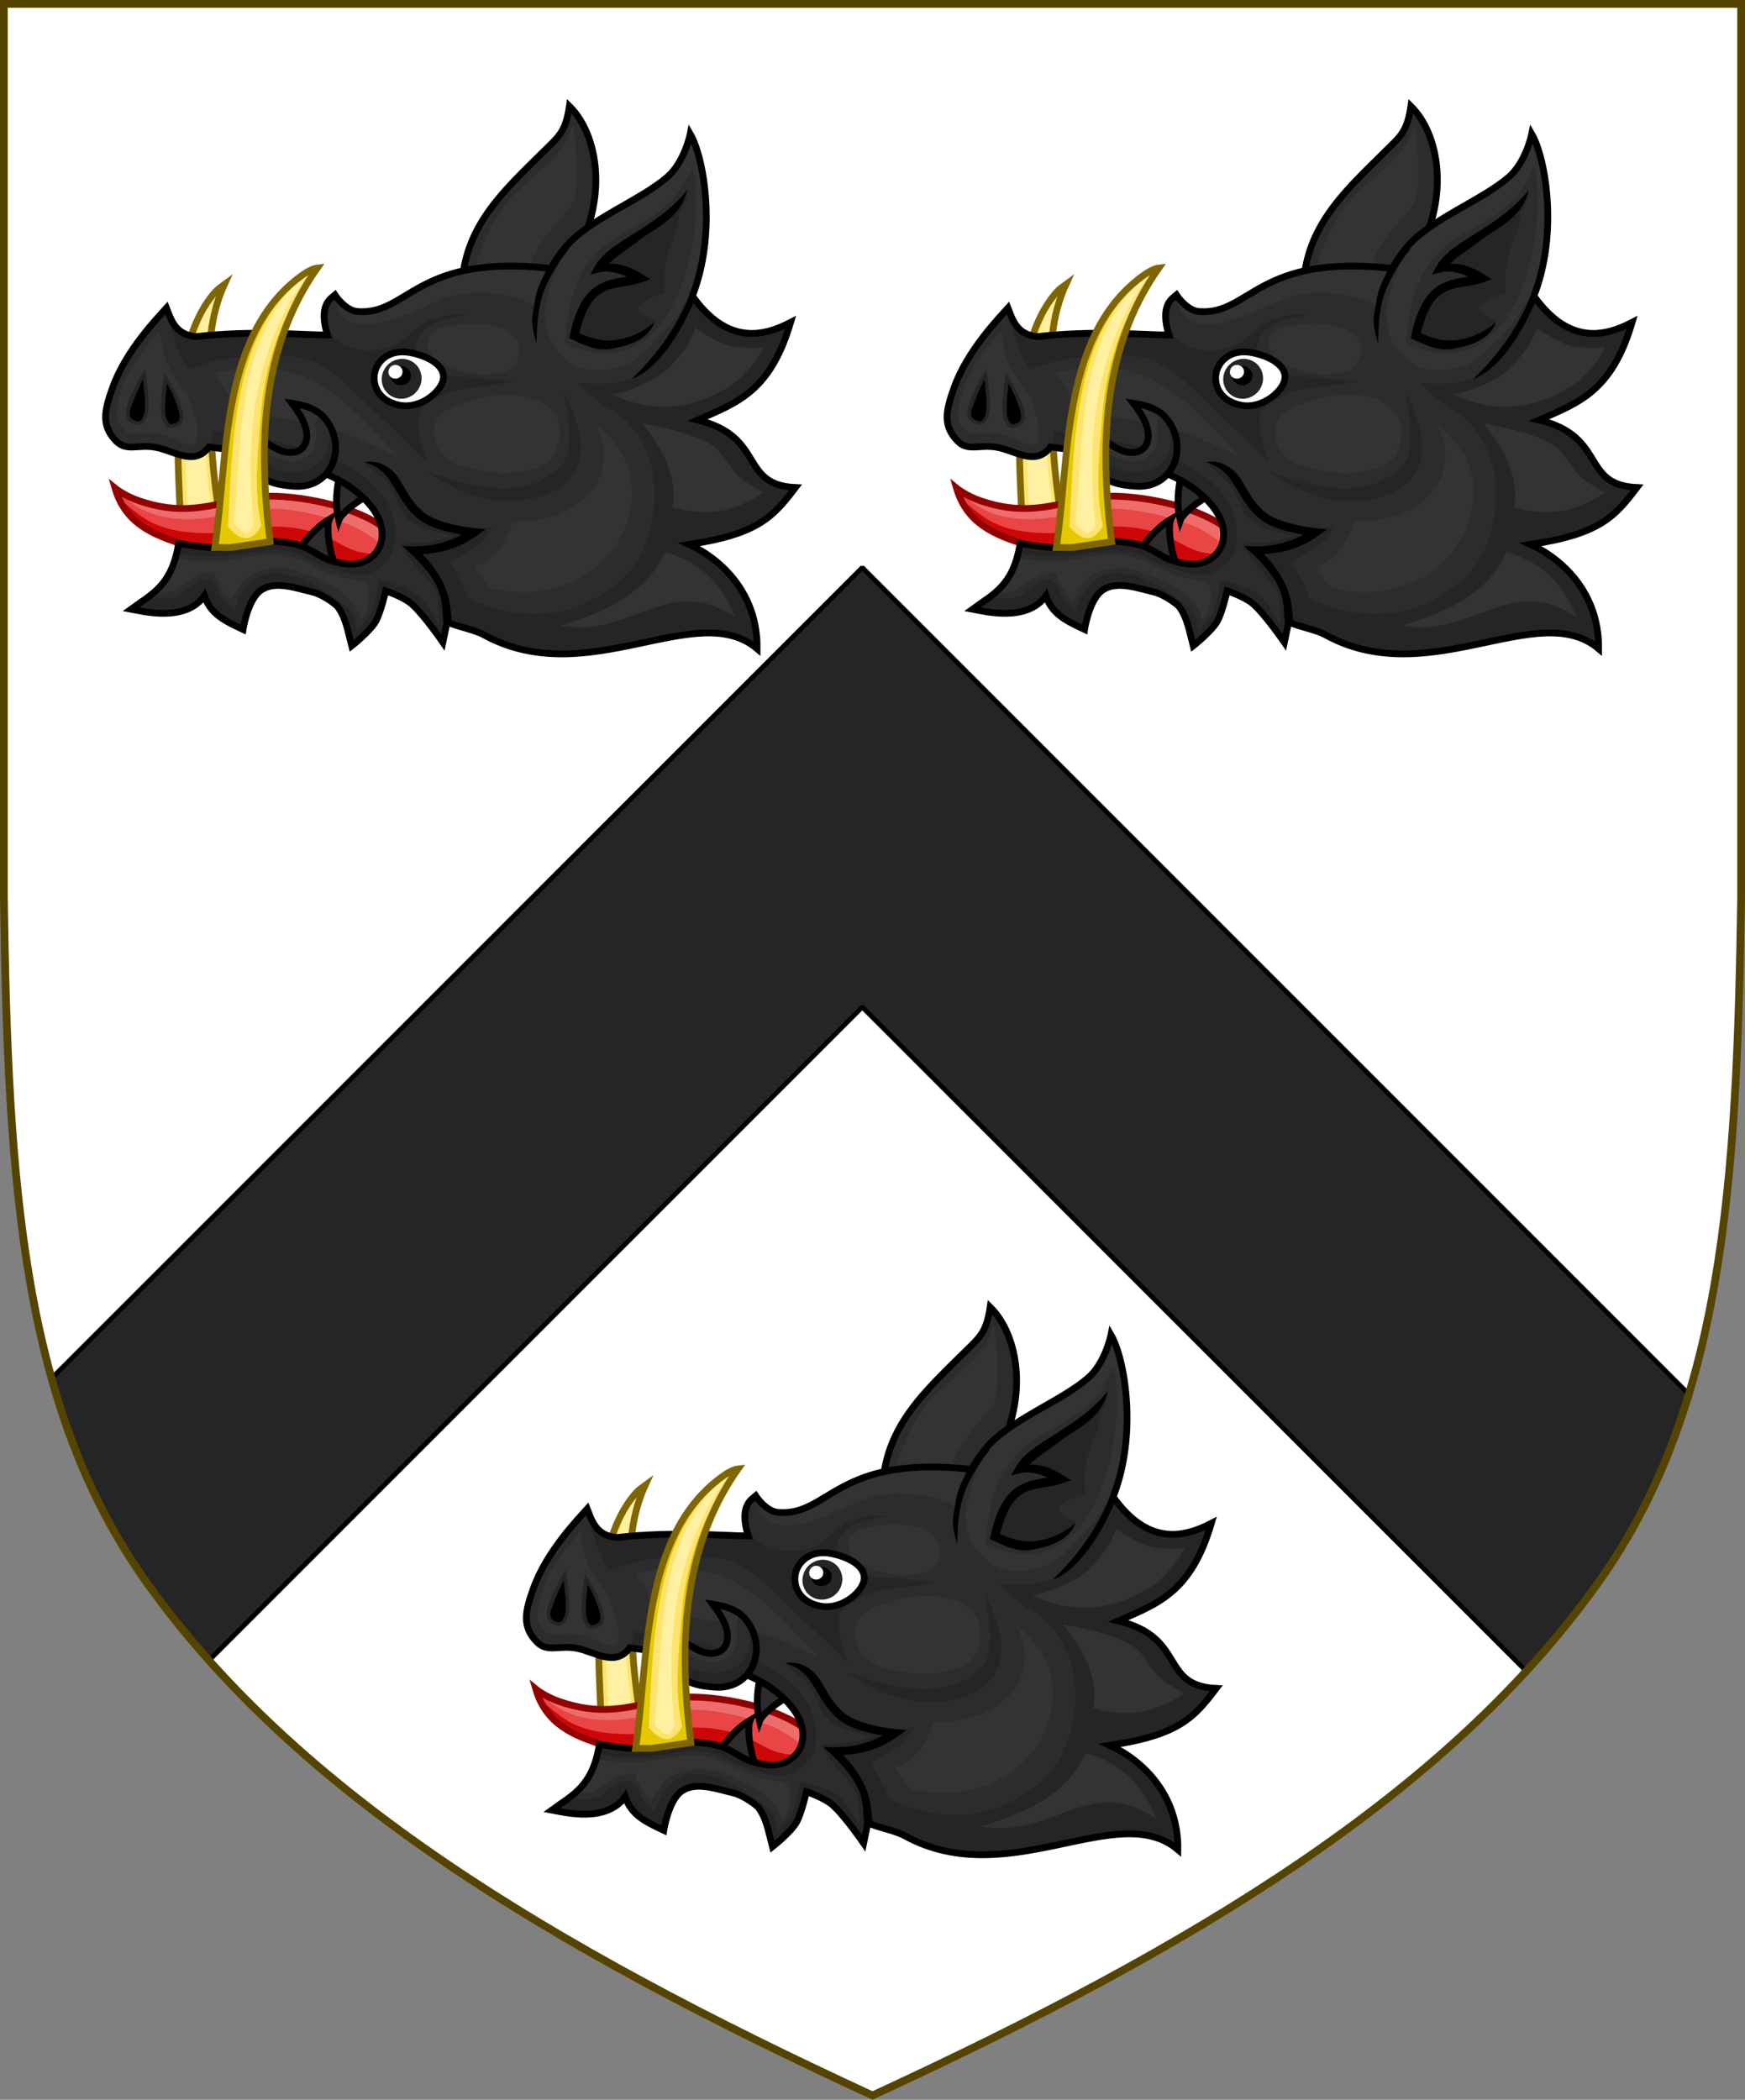 <?xml version="1.0" encoding="UTF-8" standalone="no"?>
<!-- Created with Inkscape (http://www.inkscape.org/) -->

<svg
   width="450"
   height="541.375"
   id="svg2"
   version="1.1"
   inkscape:version="1.1 (c68e22c387, 2021-05-23)"
   sodipodi:docname="Great Grimsby.svg"
   inkscape:export-filename="/Users/Soda/Desktop/UK of the GB and NI.png"
   inkscape:export-xdpi="143.23364"
   inkscape:export-ydpi="143.23364"
   xmlns:inkscape="http://www.inkscape.org/namespaces/inkscape"
   xmlns:sodipodi="http://sodipodi.sourceforge.net/DTD/sodipodi-0.dtd"
   xmlns:xlink="http://www.w3.org/1999/xlink"
   xmlns="http://www.w3.org/2000/svg"
   xmlns:svg="http://www.w3.org/2000/svg"
   xmlns:rdf="http://www.w3.org/1999/02/22-rdf-syntax-ns#"
   xmlns:cc="http://creativecommons.org/ns#"
   xmlns:dc="http://purl.org/dc/elements/1.1/">
  <rect width="100%" height="100%" fill="#808080" stroke="none"/>
  <defs
     id="defs4" />
  <sodipodi:namedview
     id="base"
     pagecolor="#ffffff"
     bordercolor="#666666"
     borderopacity="1.0"
     inkscape:pageopacity="0.0"
     inkscape:pageshadow="2"
     inkscape:zoom="1.5020495"
     inkscape:cx="332.54563"
     inkscape:cy="218.70118"
     inkscape:document-units="px"
     inkscape:current-layer="layer1"
     showgrid="false"
     inkscape:window-width="1920"
     inkscape:window-height="1017"
     inkscape:window-x="1912"
     inkscape:window-y="-8"
     inkscape:window-maximized="1"
     showguides="true"
     inkscape:guide-bbox="true"
     inkscape:object-nodes="false"
     inkscape:snap-nodes="false"
     inkscape:snap-page="true"
     inkscape:snap-bbox="false"
     inkscape:snap-grids="false"
     inkscape:snap-to-guides="false"
     fit-margin-top="0"
     fit-margin-left="0"
     fit-margin-right="0"
     fit-margin-bottom="0"
     inkscape:snap-global="false"
     inkscape:pagecheckerboard="1">
    <inkscape:grid
       type="xygrid"
       id="grid14322"
       empspacing="5"
       visible="true"
       enabled="true"
       snapvisiblegridlinesonly="true"
       originx="0"
       originy="-0.001" />
  </sodipodi:namedview>
  <g
     inkscape:label="Layer"
     inkscape:groupmode="layer"
     id="layer1"
     transform="translate(588.048,126.626)"
     style="display:inline">
    <g
       id="g34921"
       style="fill:#ffeb51;fill-opacity:1;stroke:#806600;stroke-width:1.5;stroke-miterlimit:4;stroke-dasharray:none"
       transform="translate(0,-7.906)">
      <g
         transform="translate(0,-1)"
         id="g28316"
         style="fill:#ffeb51;fill-opacity:1;stroke:#806600;stroke-width:1.5;stroke-miterlimit:4;stroke-dasharray:none" />
      <g
         transform="translate(0,-1)"
         id="g28303"
         style="fill:#ffeb51;fill-opacity:1;stroke:#806600;stroke-width:1.5;stroke-miterlimit:4;stroke-dasharray:none" />
    </g>
    <g
       id="g6659"
       transform="translate(0,-0.027)">
      <g
         transform="translate(0,10.802)"
         id="g6663" />
    </g>
    <g
       style="stroke-width:0.888;stroke-miterlimit:4;stroke-dasharray:none"
       id="g11618-9-0-2"
       transform="matrix(1.127,0,0,1.127,186.794,233.424)" />
    <g
       id="g6663-8"
       transform="matrix(1.145,0,0,1.145,1430.151,21.315)"
       style="stroke-width:1.31;stroke-miterlimit:4;stroke-dasharray:none" />
    <g
       style="stroke-width:0.772;stroke-miterlimit:4;stroke-dasharray:none"
       id="g11618-9-0-2-0"
       transform="matrix(1.295,0,0,1.295,121.073,160.443)" />
    <g
       style="stroke-width:0.87;stroke-miterlimit:4;stroke-dasharray:none"
       id="g13998"
       transform="matrix(1.149,0,0,1.149,-93.647,-107.877)" />
    <g
       style="stroke-width:0.772;stroke-miterlimit:4;stroke-dasharray:none"
       id="g11618-9-0-2-0-2"
       transform="matrix(1.295,0,0,1.295,-126.892,-684.592)" />
    <g
       style="stroke-width:0.87;stroke-miterlimit:4;stroke-dasharray:none"
       id="g13998-3"
       transform="matrix(1.149,0,0,1.149,-341.611,-952.912)" />
    <g
       style="stroke-width:0.888;stroke-miterlimit:4;stroke-dasharray:none"
       id="g11618-9-0-2-9"
       transform="matrix(0.169,0,0,0.178,1533.593,564.701)" />
    <g
       id="g13998-5"
       transform="matrix(0.15,0,0,0.158,1505.556,527.839)" />
    <g
       style="display:inline;stroke-width:1;stroke-miterlimit:4;stroke-dasharray:none"
       id="g16963-90-4"
       transform="matrix(0.12,-0.095,0.09,0.126,1666.233,675.448)" />
    <g
       id="g900"
       transform="translate(0,5.708)" />
    <g
       id="g1777"
       transform="matrix(-1,0,0,1,-490.123,0)" />
    <g
       id="g12180">
      <path
         inkscape:connector-curvature="0"
         id="path970"
         style="display:inline;fill:#ffffff;fill-opacity:1;stroke:none;stroke-width:2;stroke-miterlimit:4;stroke-dasharray:none;stroke-opacity:1"
         d="m -175.953,281.505 c 32.24,-45.131 35.83,-102.85 36.905,-176.814 v -230.318 h -224 -224 v 230.318 c 1.075,73.964 4.664,131.682 36.905,176.814 38.837,54.365 103.537,93.598 187.095,132.143 83.558,-38.545 148.258,-77.777 187.095,-132.143 z"
         sodipodi:nodetypes="scccccscs" />
      <g
         id="g933">
        <g
           id="g919"
           transform="translate(311.749,-1.939)" />
      </g>
      <path
         id="rect1004"
         style="fill:#252525;stroke:#000000;stroke-width:1.228;stroke-linejoin:bevel;fill-opacity:1;stroke-opacity:1"
         d="M 222.363 146.326 L 165.703 202.986 L 13.35 355.34 C 18.741 374.606 26.505 392.173 37.904 408.131 C 42.827 415.021 48.173 421.666 53.912 428.1 L 222.363 259.648 L 393.539 430.824 C 400.232 423.537 406.468 416.009 412.096 408.131 C 422.684 393.309 430.137 377.1 435.471 359.434 L 279.023 202.986 L 222.363 146.326 z "
         transform="translate(-588.048,-126.626)" />
      <path
         sodipodi:nodetypes="scccccscs"
         d="m -175.953,281.505 c 32.24,-45.131 35.83,-102.85 36.905,-176.814 v -230.318 h -224 -224 v 230.318 c 1.075,73.964 4.664,131.682 36.905,176.814 38.837,54.365 103.537,93.598 187.095,132.143 83.558,-38.545 148.258,-77.777 187.095,-132.143 z"
         style="display:inline;fill:none;stroke:#554400;stroke-width:2;stroke-miterlimit:4;stroke-dasharray:none;stroke-opacity:1"
         id="path968"
         inkscape:connector-curvature="0" />
    </g>
    <g
       id="g7268"
       transform="translate(-5.0000001e-6)" />
    <g
       id="g2888"
       transform="matrix(0.944,0,0,0.944,-16.742,-1.618)">
      <g
         transform="matrix(1.919,0,0,1.919,99.674,93.005)"
         style="display:inline;stroke-width:0.963;stroke-miterlimit:4;stroke-dasharray:none"
         id="g2561">
        <path
           inkscape:connector-curvature="0"
           id="path2461"
           d="m -269.055,-98.403 c 0,0 -0.813,4.012 -3.27,6.135 -3.842,3.319 -11.181,6.028 -14.45,9.912 -0.906,1.076 -1.602,2.124 -2.136,3.091 -1.601,2.901 -1.743,5.072 -1.743,5.072 0,0 -3.952,-1.353 -6.033,-1.622 -2.391,-0.309 -5.085,-0.451 -7.453,0 -3.677,0.7 -8.518,3.036 -12.244,2.687 -1.807,-0.13 -3.245,-2.358 -3.245,-2.358 -0.57,0.489 -2.18,1.301 -1.28,4.937 0.06,0.242 0.132,0.499 0.215,0.767 -1.68,-0.012 -4.18,-0.158 -7.109,-0.223 -0.448,-0.01 -0.901,-0.019 -1.371,-0.024 -0.311,-0.003 -0.627,-0.006 -0.947,-0.006 -0.595,-0.002 -1.211,0.006 -1.833,0.016 -0.358,0.006 -0.714,0.012 -1.081,0.022 -0.628,0.018 -1.275,0.049 -1.923,0.082 -0.418,0.022 -0.829,0.037 -1.255,0.067 -0.139,0.009 -0.279,0.021 -0.418,0.032 -0.863,0.064 -1.738,0.142 -2.624,0.242 -1.061,0.121 -2.134,0.269 -3.215,0.452 -0.69,-2.249 -1.141,-4.512 -1.141,-4.512 -1.209,1.353 -5.773,6.009 -7.681,11.357 -1.15,3.223 -1.664,5.382 0.532,7.605 1.481,1.5 3.114,0.416 5.577,0.862 2.638,0.477 5.427,2.7 7.529,0.076 0.032,-0.04 0.047,-0.083 0.076,-0.127 5.882,0.741 15.167,2.353 19.85,5.526 2.304,1.562 4.768,4.011 4.817,6.794 0.03,1.751 -0.799,3.105 -2.358,3.904 -1.425,0.731 -3.178,0.475 -4.715,0.025 -1.848,-0.541 -2.918,-1.715 -4.766,-2.256 -1.153,-0.338 -3.239,-0.63 -4.436,-0.532 -2.057,0.167 -4.331,0.72 -6.388,0.887 -1.996,0.162 -6.312,-0.608 -6.312,-0.608 -0.956,6.06 -3.879,7.23 -6.769,9.354 1.781,0.329 7.731,1.882 10.444,-1.901 0.85,2.55 2.783,3.525 5.501,4.791 0,0 0.663,-4.389 2.636,-5.653 2.023,-1.296 4.859,-0.24 7.2,0.304 1.139,0.265 2.712,1.239 3.574,2.028 0.92,1.185 1.329,2.7 1.691,4.188 0.12,0.496 0.236,0.989 0.363,1.466 0,0 2.646,-2.081 3.448,-3.524 0.706,-1.271 1.394,-4.31 1.394,-4.31 0,0 2.523,0.858 3.676,1.851 1.254,1.08 3.136,3.619 3.999,4.821 0.288,0.401 0.463,0.654 0.463,0.654 l 0.608,-2.89 c 1.834,0.803 3.759,1.024 5.324,1.876 14.718,8.018 30.241,-5.321 38.802,1.927 0.101,-7.784 -4.989,-12.694 -9.673,-14.84 9.898,-1.482 12.006,-3.999 15.13,-8.104 -8.056,-0.379 -4.23,-7.243 -13.921,-9.606 5.594,-2.488 10.296,-3.974 13.23,-13.894 -4.086,2.118 -9.098,3.097 -13.986,-3.772 0.12,-0.302 0.219,-0.611 0.326,-0.917 -0.007,3.33e-4 -0.014,0.002 -0.021,0.002 0.379,-1.084 0.681,-2.162 0.932,-3.227 1.687,-7.752 0.191,-15.916 -1.54,-18.904 z"
           style="color:#000000;font-style:normal;font-variant:normal;font-weight:normal;font-stretch:normal;font-size:medium;line-height:normal;font-family:Sans;-inkscape-font-specification:Sans;text-indent:0;text-align:start;text-decoration:none;text-decoration-line:none;letter-spacing:normal;word-spacing:normal;text-transform:none;writing-mode:lr-tb;direction:ltr;baseline-shift:baseline;text-anchor:start;display:inline;overflow:visible;visibility:visible;fill:#252525;fill-opacity:1;stroke:none;stroke-width:0.963;stroke-miterlimit:4;stroke-dasharray:none;marker:none;enable-background:accumulate" />
        <path
           style="fill:#2c2c2c;fill-opacity:1;stroke:#000000;stroke-width:0.963;stroke-linecap:butt;stroke-linejoin:miter;stroke-miterlimit:4;stroke-dasharray:none;stroke-opacity:1"
           d="m -300.623,-68.736 c -3.51,-13.809 3.228,-19.817 10.643,-27.122 2.268,-2.235 3.176,-2.842 3.725,-6.501 2.068,2.037 3.459,5.344 3.721,9.175 0.56,8.172 -4.011,18.731 -18.089,24.448 z"
           id="path2463"
           sodipodi:nodetypes="cscsc"
           inkscape:connector-curvature="0" />
        <path
           style="fill:#333333;fill-opacity:1;stroke:none;stroke-width:0.963;stroke-miterlimit:4;stroke-dasharray:none"
           d="m -292.412,-77.442 c 0,0 0.524,-3.001 1.899,-5.143 1.567,-2.441 4.491,-5.11 4.85,-6.35 0.504,-1.742 0.445,-3.609 0.434,-5.422 -0.011,-1.84 -0.505,-5.496 -0.505,-5.496 0,0 -0.509,2.075 -1.882,3.877 -1.167,1.532 -4.322,4.15 -6.366,6.064 -3.787,3.545 -5.701,10.342 -5.701,10.342 2.193,-0.029 4.847,0.152 7.27,2.129 z"
           id="path2465"
           sodipodi:nodetypes="cssscsscc"
           inkscape:connector-curvature="0" />
        <path
           inkscape:connector-curvature="0"
           sodipodi:nodetypes="cscsccc"
           id="path2467"
           d="m -334.422,-36.098 c -1.688,-6.657 -2.784,-14.572 -2.89,-21.363 -0.106,-6.792 -0.965,-13.158 1.937,-19.52 -0.462,0.336 -0.933,0.657 -1.309,1.085 -8.119,9.242 -4.437,29.925 -4.633,41.654 l 2.645,-0.512 z"
           style="fill:#fee46e;fill-opacity:1;stroke:none;stroke-width:0.963;stroke-miterlimit:4;stroke-dasharray:none" />
        <path
           inkscape:connector-curvature="0"
           style="fill:#fff1a1;fill-opacity:1;stroke:none;stroke-width:0.963;stroke-miterlimit:4;stroke-dasharray:none"
           d="m -335.909,-76.502 c -3.684,3.093 -5.037,14.42 -5.039,20.525 -0.003,7.152 0.606,14.557 0.63,20.401 l 1.37,-0.265 0.02,-0.011 3.285,-1.034 c -1.564,-6.52 -2.456,-14.004 -2.696,-20.552 -0.18,-4.91 -0.127,-14.893 2.43,-19.064 z"
           id="path2469"
           sodipodi:nodetypes="csccccscc" />
        <path
           inkscape:connector-curvature="0"
           sodipodi:nodetypes="cscsccc"
           id="path2471"
           d="m -334.422,-36.098 c -1.688,-6.657 -2.784,-14.572 -2.89,-21.363 -0.106,-6.792 -0.965,-13.158 1.937,-19.52 -0.462,0.336 -0.933,0.657 -1.309,1.085 -8.119,9.242 -4.437,29.925 -4.633,41.654 l 2.645,-0.512 z"
           style="fill:none;stroke:#806600;stroke-width:0.963;stroke-linecap:butt;stroke-linejoin:miter;stroke-miterlimit:4;stroke-dasharray:none;stroke-opacity:1" />
        <path
           inkscape:connector-curvature="0"
           sodipodi:nodetypes="csssccccc"
           id="path2473"
           d="m -309.944,-39.791 c -2.343,-2.326 -2.984,-3.083 -6.039,-4.442 -4.604,-2.048 -12.513,-3.377 -17.353,-2.166 -4.914,1.229 -8.661,2.087 -14.155,0.213 -2.113,-0.72 -3.445,-1.81 -3.445,-1.81 1.466,5.005 5.366,6.658 9.952,8.064 l 2.444,3.344 25.432,0.886 z"
           style="fill:#e94545;fill-opacity:1;stroke:none;stroke-width:0.963;stroke-miterlimit:4;stroke-dasharray:none" />
        <path
           inkscape:connector-curvature="0"
           sodipodi:nodetypes="ccssscssssc"
           id="path2475"
           d="m -311.047,-38.366 1.103,-1.426 c -2.343,-2.326 -2.984,-3.083 -6.039,-4.442 -4.604,-2.048 -12.513,-3.377 -17.353,-2.166 -4.914,1.229 -8.661,2.087 -14.155,0.213 -2.113,-0.72 -3.445,-1.81 -3.445,-1.81 0,0 1.632,1.715 2.791,2.422 2.417,1.475 4.427,1.901 7.257,1.986 3.9,0.117 8.249,-1.38 12.15,-1.466 3.255,-0.071 8.312,1.144 11.338,2.344 2.922,1.159 6.352,4.344 6.352,4.344 z"
           style="fill:#ee6c6c;fill-opacity:1;stroke:none;stroke-width:0.963;stroke-miterlimit:4;stroke-dasharray:none" />
        <path
           inkscape:connector-curvature="0"
           sodipodi:nodetypes="ccccccssssssc"
           id="path2477"
           d="m -350.458,-46.667 c 1.729,3.986 5.32,5.462 9.474,6.735 l 2.444,3.344 25.432,0.886 3.164,-4.09 -0.106,0.247 c 0,0 -1.718,0.705 -2.629,0.819 -1.141,0.144 -2.328,0.091 -3.446,-0.177 -2.158,-0.518 -3.954,-2.075 -6.079,-2.713 -1.761,-0.529 -3.604,-0.87 -5.442,-0.9 -3.505,-0.058 -7.378,1.054 -10.881,0.92 -2.624,-0.101 -4.893,-0.387 -7.257,-1.533 -1.826,-0.885 -4.674,-3.539 -4.674,-3.539 z"
           style="fill:#cd0707;fill-opacity:1;stroke:none;stroke-width:0.963;stroke-miterlimit:4;stroke-dasharray:none" />
        <path
           inkscape:connector-curvature="0"
           sodipodi:nodetypes="csssccccc"
           id="path2479"
           d="m -309.944,-39.791 c -2.343,-2.326 -2.984,-3.083 -6.039,-4.442 -4.604,-2.048 -12.513,-3.377 -17.353,-2.166 -4.914,1.229 -8.661,2.087 -14.155,0.213 -2.113,-0.72 -3.445,-1.81 -3.445,-1.81 1.466,5.005 5.366,6.658 9.952,8.064 l 2.444,3.344 25.432,0.886 z"
           style="fill:none;stroke:#920000;stroke-width:0.963;stroke-linecap:butt;stroke-linejoin:miter;stroke-miterlimit:4;stroke-dasharray:none;stroke-opacity:1" />
        <path
           inkscape:connector-curvature="0"
           sodipodi:nodetypes="cccc"
           id="path2481"
           d="m -318.798,-50.355 c -0.396,1.108 -0.966,4.203 -0.289,6.932 0.34,-0.963 2.636,-2.822 4.667,-3.802 z"
           style="fill:#2c2c2c;fill-opacity:1;stroke:#000000;stroke-width:0.963;stroke-linecap:butt;stroke-linejoin:miter;stroke-miterlimit:4;stroke-dasharray:none;stroke-opacity:1" />
        <path
           inkscape:connector-curvature="0"
           sodipodi:nodetypes="cccc"
           id="path2483"
           d="m -325.128,-38.495 c 0.509,-1.061 2.306,-3.644 4.722,-5.083 -0.445,0.92 -0.15,3.859 0.583,5.991 z"
           style="fill:#2c2c2c;fill-opacity:1;stroke:#000000;stroke-width:0.963;stroke-linecap:butt;stroke-linejoin:miter;stroke-miterlimit:4;stroke-dasharray:none;stroke-opacity:1" />
        <path
           inkscape:connector-curvature="0"
           sodipodi:nodetypes="cscsscsssssscccsssssccccssscscsscsscssccc"
           id="path2485"
           d="m -322.865,-33.225 c 0,0 -5.179,-1.594 -7.202,-0.298 -1.974,1.264 -2.639,5.653 -2.639,5.653 -2.718,-1.266 -4.664,-2.237 -5.514,-4.788 -2.714,3.784 -8.649,2.223 -10.43,1.894 2.889,-2.125 5.795,-3.304 6.751,-9.364 0,0 4.332,0.765 6.328,0.602 2.057,-0.167 4.332,-0.708 6.389,-0.875 1.197,-0.097 3.284,0.187 4.437,0.524 1.848,0.541 2.919,1.721 4.767,2.262 1.537,0.45 3.295,0.716 4.72,-0.015 1.558,-0.799 2.387,-2.15 2.356,-3.901 -0.048,-2.783 -2.524,-5.251 -4.829,-6.813 -7.134,-4.836 -25.133,-6.073 -25.133,-6.073 l -1.882,-12.525 c 8.217,-4.661 19.465,-2.798 24.041,-2.854 -1.333,-4.292 0.479,-5.18 1.087,-5.701 0,0 1.43,2.21 3.234,2.379 3.726,0.349 8.567,-1.995 12.244,-2.695 2.368,-0.451 5.071,-0.304 7.462,0.006 2.082,0.269 6.018,1.605 6.018,1.605 19.172,-22.275 26.048,-11.593 14.93,8.422 -0.357,0.948 -0.781,1.828 -1.276,2.62 l -2.575,2.247 c 3.783,2.834 5.912,6.368 6.745,10.092 1.013,4.53 0.107,9.34 -2.075,13.508 -2.323,4.437 -6.949,7.596 -12.415,8.754 -5.164,1.095 -10.834,0.403 -16.266,-2.683 0,0 0.025,1.14 -0.028,1.707 -0.111,1.189 -0.605,3.532 -0.605,3.532 0,0 -2.034,-2.861 -3.202,-4.167 -0.555,-0.621 -1.116,-1.256 -1.798,-1.733 -0.963,-0.674 -3.168,-1.549 -3.168,-1.549 0,0 -0.348,2.024 -0.697,2.984 -0.291,0.802 -0.885,1.603 -1.398,2.285 -0.782,1.038 -2.737,2.561 -2.737,2.561 0,0 -0.454,-1.937 -0.826,-2.922 -0.337,-0.893 -0.441,-1.715 -1.069,-2.434 -0.659,-0.755 -2.651,-1.763 -2.651,-1.763 l -1.095,-0.484 z"
           style="fill:#252525;fill-opacity:1;stroke:none;stroke-width:0.963;stroke-miterlimit:4;stroke-dasharray:none" />
        <path
           inkscape:connector-curvature="0"
           sodipodi:nodetypes="cssscscccccsssscsscsccsssssssssscscssssccccscscsscscsscccssccccsccccc"
           id="path2487"
           d="m -302.444,-33.256 c 4.955,2.816 10.201,3.786 14.835,2.804 4.89,-1.037 9.457,-4.217 11.403,-7.934 1.965,-3.752 2.552,-8.602 1.679,-12.503 -0.718,-3.209 -3.067,-7.231 -6.442,-8.603 -0.549,-0.413 -4.065,-3.13 -4.09,-3.817 -0.026,-0.687 3.439,0.111 3.957,-0.342 l 2.24,-0.961 c 0.354,-0.596 0.691,-1.248 0.968,-1.985 3.175,-19.324 -0.204,-28.153 -10.637,-6.671 -0.462,1.049 -1.78,1.631 -2.866,1.265 0,0 -4.088,-1.31 -5.575,-1.502 -2.267,-0.293 -4.785,-0.396 -6.738,-0.024 -1.554,0.296 -3.664,1.033 -5.884,1.689 -2.22,0.656 -4.569,1.261 -7.006,1.033 -0.823,-0.077 -1.503,-0.332 -2.081,-0.655 0.058,0.322 0.052,0.519 0.195,0.981 0.214,0.688 0.084,1.475 -0.341,2.057 -0.425,0.582 -1.134,0.947 -1.855,0.953 -2.626,0.032 -6.395,-0.418 -10.608,-0.3 -3.69,0.104 -7.566,0.707 -10.896,2.212 l 1.348,9 c 1.73,0.156 4.465,0.436 8.259,1.079 5.517,0.934 11.914,2.345 16.155,5.22 2.603,1.764 5.326,4.559 5.398,8.693 0.043,2.503 -0.85,4.319 -3.059,5.452 -2.317,1.188 -4.788,-0.105 -6.548,-0.621 -2.494,-0.73 -3.565,-1.694 -4.767,-2.046 -0.766,-0.224 -2.971,-0.488 -3.59,-0.438 -1.788,0.145 -4.066,0.692 -6.392,0.881 -0.893,0.073 -2.639,0.121 -4.163,-0.018 -0.913,-0.084 -1.747,-0.339 -2.269,-0.406 -0.179,-0.023 -0.155,-0.03 -0.323,-0.054 -0.319,1.114 -0.951,3.561 -1.979,4.674 -0.918,0.993 -1.862,1.32 -2.372,1.9 1.111,-0.166 4.325,0.199 4.934,-0.65 0.496,-0.69 2.838,-2.182 3.678,-2.055 0.84,0.128 1.341,0.755 1.609,1.561 0.285,0.854 0.663,1.346 1.315,1.848 0.14,0.108 0.772,0.873 0.947,0.984 0.471,-1.401 1.382,-3.394 3.156,-4.531 3.435,-2.591 9.949,1.327 13.324,4.447 0.828,0.991 0.875,2.219 1.065,2.887 0.345,-0.493 1.874,-2.113 1.968,-2.349 0.648,-1.622 1.169,-4.787 1.169,-4.787 0,0 3.965,0.871 5.507,2.086 1.373,1.083 2.951,4.338 2.951,4.338 0,0 0.205,-3.037 -0.315,-4.418 -0.709,-1.881 -2.476,-3.169 -3.649,-4.802 -0.565,-0.786 -1.631,-2.401 -1.631,-2.401 0,0 3.066,-0.063 4.573,-0.316 1.082,-0.181 3.177,-0.857 3.177,-0.857 0,0 -4.593,-0.674 -6.437,-2.24 -1.55,-1.317 -1.697,-4.009 -3.262,-5.422 l -3.259,-2.942 3.18,1.624 2.329,3.176 c 0,0 0.896,2.018 1.709,2.711 1.198,1.021 2.839,1.39 4.343,1.855 1.259,0.389 3.877,0.77 3.877,0.77 l -2.789,1.786 -2.79,0.934 -2.791,-0.229 c 0,0 1.755,1.563 2.484,2.478 0.608,0.762 1.553,2.479 1.553,2.479 l 0.7,1.55 1.421,-0.526 v 8e-6 z"
           style="fill:#2c2c2c;fill-opacity:1;stroke:none;stroke-width:0.963;stroke-miterlimit:4;stroke-dasharray:none" />
        <path
           inkscape:connector-curvature="0"
           sodipodi:nodetypes="cccsccccccc"
           id="path2489"
           d="m -303.201,-32.539 2.495,0.319 c -0.449,-1.761 -1.455,-3.522 -2.585,-5.282 0,0 3.016,-1.55 4.38,-2.648 0.853,-0.687 1.692,-2.387 1.692,-2.387 l -3.029,0.519 -3.8,2.39 -2.062,0.583 -2.514,0.003 3.936,3.54 1.486,2.963 z"
           style="fill:#252525;fill-opacity:1;stroke:none;stroke-width:0.963;stroke-miterlimit:4;stroke-dasharray:none" />
        <path
           inkscape:connector-curvature="0"
           sodipodi:nodetypes="cssssccccccsscc"
           id="path2491"
           d="m -320.156,-75.069 c 0,0 -0.819,0.941 -0.953,1.613 -0.182,0.911 -0.123,2.131 0.242,2.985 0.214,0.499 0.664,0.869 1.076,1.223 0.853,0.732 1.774,1.459 2.838,1.818 0.918,0.31 2.896,0.235 2.896,0.235 l 3.194,-0.093 1.64,-1.405 2.325,-2.66 1.73,-1.316 -7.7,1.89 c 0,0 -3.348,0.084 -4.837,-0.561 -0.635,-0.275 -1.243,-0.74 -1.584,-1.341 -0.457,-0.807 -0.302,-2.776 -0.302,-2.776 z"
           style="fill:#2c2c2c;fill-opacity:1;stroke:none;stroke-width:0.963;stroke-miterlimit:4;stroke-dasharray:none" />
        <path
           inkscape:connector-curvature="0"
           sodipodi:nodetypes="csssssscssssscc"
           id="path2493"
           d="m -290.527,-74.201 c 0,0 -4.086,-1.334 -6.18,-1.677 -2.095,-0.344 -4.255,-0.4 -6.366,-0.179 -1.596,0.167 -3.136,0.69 -4.679,1.129 -1.642,0.467 -3.286,1.261 -4.959,1.597 -1.166,0.235 -2.286,0.457 -3.463,0.285 -0.596,-0.087 -1.181,-0.325 -1.686,-0.653 -0.703,-0.457 -1.781,-1.776 -1.781,-1.776 -0.204,0.837 -0.736,1.362 -0.598,2.208 0.119,0.727 0.949,2.187 1.403,2.507 1.28,0.901 3.146,1.477 5.197,1.063 3.715,-0.749 7.02,-3.342 10.591,-3.859 2.346,-0.34 5.257,-0.018 7.552,0.595 1.658,0.443 4.641,3.318 4.641,3.318 z"
           style="fill:#2c2c2c;fill-opacity:1;stroke:none;stroke-width:0.963;stroke-miterlimit:4;stroke-dasharray:none" />
        <path
           inkscape:connector-curvature="0"
           sodipodi:nodetypes="ccccccccssccc"
           id="path2495"
           d="m -342.748,-68.108 2.982,-0.927 2.912,-0.572 3.196,-0.359 3.48,-0.217 5.612,0.135 3.836,0.208 3.982,3.689 c 0,0 -9.803,-0.826 -14.705,-0.621 -1.717,0.072 -3.437,0.271 -5.114,0.646 -1.579,0.352 -4.615,1.497 -4.615,1.497 l -1.779,-2.342 z"
           style="fill:#252525;fill-opacity:1;stroke:none;stroke-width:0.963;stroke-miterlimit:4;stroke-dasharray:none" />
        <path
           style="fill:#252525;fill-opacity:1;stroke:none;stroke-width:0.963;stroke-miterlimit:4;stroke-dasharray:none"
           d="m -343.841,-72.933 0.184,4.488 c 0.332,0.283 0.872,0.451 1.539,0.555 l -0.584,0.174 -0.348,1.873 c 0,0 7.871,-1.269 10.93,-1.494 1.939,-0.143 3.909,-0.012 5.822,0.33 1.499,0.268 3.023,0.626 4.369,1.338 2.793,1.477 4.989,3.952 7.285,6.148 l 8.184,7.828 c 0,0 -1.947,-4.82 -1.186,-6.885 0.628,-1.702 2.652,-2.285 4.307,-3.027 1.79,-0.803 3.691,-0.67 5.543,-0.959 l 3.973,-0.621 -14.725,-1.27 -8.229,-2.664 c -1.295,-1.103 -2.765,-2.066 -4.379,-2.578 -1.878,-0.596 -3.927,-0.351 -5.896,-0.42 -1.372,-0.048 -2.746,-0.019 -4.119,0.006 -1.421,0.025 -2.851,-0.029 -4.262,0.146 -1.346,0.167 -4.041,0.443 -4.041,0.443 -1.455,-0.651 -3.696,-1.669 -4.367,-3.412 z"
           id="path2497"
           inkscape:connector-curvature="0" />
        <path
           inkscape:connector-curvature="0"
           sodipodi:nodetypes="cssscsscssscsssssccc"
           id="path2499"
           d="m -325.852,-69.907 c 0,0 2.48,0.334 4.609,1.133 1.383,0.519 2.373,1.359 3.277,2.01 2.284,1.643 3.529,4.39 5.454,6.442 l 4.161,4.438 c 0,0 -1.152,-1.918 -0.667,-2.905 0.515,-1.046 3.513,-2.912 4.552,-3.442 1.709,-0.871 4.275,-0.828 4.275,-0.828 0,0 -3.328,-0.439 -4.588,-1.428 -1.315,-1.032 -3.369,-1.974 -3.364,-3.645 0.003,-1.008 0.892,-2.244 1.703,-2.842 1.427,-1.051 5.807,-1.687 5.807,-1.687 0,0 -2.63,-0.13 -4.199,0.291 -1.408,0.378 -2.253,0.854 -3.369,1.792 -0.881,0.74 -1.923,1.764 -2.965,2.251 -1.515,0.709 -4.066,0.981 -5.667,0.498 -0.756,-0.228 -2.015,-0.598 -2.759,-1.417 -0.967,-1.064 -1.33,-2.597 -1.33,-2.597 l 0.229,1.928 -5.159,0.006 z"
           style="fill:#252525;fill-opacity:1;stroke:none;stroke-width:0.963;stroke-miterlimit:4;stroke-dasharray:none" />
        <path
           inkscape:connector-curvature="0"
           sodipodi:nodetypes="sssssscssssccs"
           id="path2501"
           d="m -295.908,-79.296 c -2.095,-0.344 -4.545,0.472 -6.657,0.693 -1.596,0.167 -3.136,1.417 -4.679,1.856 -1.642,0.467 -3.795,3.078 -5.468,3.415 -1.166,0.235 -2.286,0.457 -3.463,0.285 -0.596,-0.087 -1.181,-0.325 -1.686,-0.653 -0.703,-0.457 -1.781,-1.776 -1.781,-1.776 0.143,1.556 0.668,2.618 1.459,3.31 0.863,0.755 2.51,1.008 3.899,0.849 3.943,-0.452 9.176,-3.709 12.106,-4.218 2.336,-0.406 5.402,-0.32 7.697,0.293 1.658,0.443 4.153,1.535 4.153,1.535 l 1.69,-5.51 c 0,0 -5.177,0.266 -7.271,-0.078 z"
           style="fill:#333333;fill-opacity:1;stroke:none;stroke-width:0.963;stroke-miterlimit:4;stroke-dasharray:none" />
        <path
           inkscape:connector-curvature="0"
           sodipodi:nodetypes="csccsssscsssssccc"
           id="path2503"
           d="m -345.334,-33.216 1.593,0.051 c 1.747,-0.015 3.728,-2.83 6.838,-2.906 0.816,2.135 1.63,3.258 2.444,4.062 l 1.473,-2.447 c 0.845,-1.404 3.287,-2.043 4.923,-2.133 1.644,-0.091 3.301,0.413 4.836,1.01 2.404,0.936 4.771,2.218 6.352,4.257 0.519,0.669 1.015,2.136 1.015,2.136 0.79,-0.828 1.29,-2.371 1.012,-4.532 -0.161,-1.252 -2.374,-1.257 -3.611,-1.509 -2.796,-0.569 -5.176,-2.49 -7.98,-3.093 -1.292,-0.278 -2.646,-0.202 -3.963,-0.097 -2.232,0.178 -4.215,0.836 -6.454,0.876 -1.815,0.032 -5.537,-0.455 -5.537,-0.455 l -0.912,2.237 -2.029,2.543 z"
           style="fill:#333333;fill-opacity:1;stroke:none;stroke-width:0.963;stroke-miterlimit:4;stroke-dasharray:none" />
        <path
           inkscape:connector-curvature="0"
           sodipodi:nodetypes="csscsc"
           id="path2505"
           d="m -306.53,-50.373 c 3.148,1.051 6.933,2.27 10.109,2.381 3.192,0.111 6.212,-0.602 8.684,-2.844 2.031,-1.842 1.69,-5.739 0.644,-10.917 3.906,7.409 3.792,13.726 -5.259,15.43 -4.966,0.935 -10.352,-1.293 -14.178,-4.05 z"
           style="fill:#252525;fill-opacity:1;stroke:none;stroke-width:0.963;stroke-miterlimit:4;stroke-dasharray:none" />
        <path
           inkscape:connector-curvature="0"
           sodipodi:nodetypes="csssssss"
           id="path2507"
           d="m -304.5,-53.018 c -1.054,-1.435 -1.511,-3.331 -0.582,-4.841 0.93,-1.51 3.067,-2.069 4.837,-2.618 3.646,-1.132 8.011,-1.143 10.534,0.606 1.971,1.366 2.966,3.825 1.204,7.217 -0.767,1.476 -2.947,1.903 -4.652,2.27 -1.997,0.429 -4.135,0.211 -6.144,-0.167 -2.022,-0.381 -4.03,-0.876 -5.198,-2.467 z"
           style="fill:#333333;fill-opacity:1;stroke:none;stroke-width:0.963;stroke-miterlimit:4;stroke-dasharray:none" />
        <path
           inkscape:connector-curvature="0"
           sodipodi:nodetypes="csssssss"
           id="path2509"
           d="m -305.9,-66.873 c -0.641,-1.008 -0.807,-2.259 3.2e-4,-3.144 0.808,-0.886 2.411,-1.06 3.746,-1.26 2.75,-0.411 5.924,-0.045 7.606,1.289 1.314,1.042 1.822,2.699 0.244,4.716 -0.687,0.878 -2.309,0.964 -3.58,1.053 -1.489,0.104 -3.025,-0.219 -4.452,-0.632 -1.437,-0.416 -2.854,-0.905 -3.564,-2.022 z"
           style="fill:#333333;fill-opacity:1;stroke:none;stroke-width:0.963;stroke-miterlimit:4;stroke-dasharray:none" />
        <path
           inkscape:connector-curvature="0"
           sodipodi:nodetypes="ccccssc"
           id="path2511"
           d="m -297.638,-33.787 -2.165,-3.043 c 3.159,-0.99 4.432,-3.442 5.494,-6.393 9.668,0.038 15.466,-6.156 11.871,-13.769 3.636,2.987 4.878,5.75 5.068,8.849 0.301,4.917 -2.39,10.067 -7.039,12.709 -3.647,2.073 -8.318,2.905 -13.228,1.646 z"
           style="fill:#333333;fill-opacity:1;stroke:none;stroke-width:0.963;stroke-miterlimit:4;stroke-dasharray:none" />
        <path
           inkscape:connector-curvature="0"
           sodipodi:nodetypes="csccc"
           id="path2513"
           d="m -334.376,-58.273 c 0,0 0.002,-1.655 -0.254,-2.427 -0.448,-1.354 -2.181,-3.681 -2.181,-3.681 12.632,-3.154 18.069,3.198 26.299,12.022 -7.462,-3.925 -15.425,-6.232 -23.864,-5.914 z"
           style="fill:#333333;fill-opacity:1;stroke:none;stroke-width:0.963;stroke-miterlimit:4;stroke-dasharray:none" />
        <path
           style="fill:#333333;fill-opacity:1;stroke:none;stroke-width:0.963;stroke-miterlimit:4;stroke-dasharray:none"
           d="m -274.557,-65.607 c 2.286,-2.701 4.147,-6.295 5.487,-10.119 1.721,-4.911 2.583,-10.202 2.383,-14.467 -0.164,-3.503 -1.044,-6.314 -2.752,-7.655 0,0 -1.297,4.458 -3.004,6.176 -2.569,2.586 -7.085,4.359 -10.184,6.279 -2.016,1.25 -5.145,4.558 -5.145,4.558 l -2.741,4.523 -1.568,7.284 c 0,0 2.997,1.313 4.329,2.562 1.515,1.422 2.727,3.208 2.727,3.208 1.605,0.164 10.239,-2.11 10.466,-2.351 z"
           id="path2515"
           sodipodi:nodetypes="ccsscssccscc"
           inkscape:connector-curvature="0" />
        <path
           style="fill:#2c2c2c;fill-opacity:1;stroke:none;stroke-width:0.963;stroke-miterlimit:4;stroke-dasharray:none"
           d="m -268.663,-93.923 c -0.984,2.222 -2.111,4.114 -3.607,5.501 -5.671,5.257 -13.542,3.994 -14.658,19.807 15.881,7.454 20.323,-16.035 18.265,-25.307 z"
           id="path2517"
           sodipodi:nodetypes="cscc"
           inkscape:connector-curvature="0" />
        <path
           style="fill:#2c2c2c;fill-opacity:1;stroke:none;stroke-width:0.963;stroke-miterlimit:4;stroke-dasharray:none"
           d="m -292.526,-68.149 c 0,0 0.298,-2.12 0.528,-3.164 0.272,-1.237 0.554,-2.481 1.004,-3.665 0.426,-1.123 0.972,-2.204 1.595,-3.232 0.594,-0.981 2.03,-2.78 2.03,-2.78 0,0 -1.291,2.879 -1.64,4.408 -0.317,1.389 -0.83,2.7 -0.764,4.123 0.039,0.838 0.412,2.781 0.842,3.501 0.979,1.639 2.13,2.954 3.874,3.729 1.174,0.522 2.793,0.56 4.056,0.323 1.534,-0.288 2.862,-0.47 4.116,-1.398 1.615,-1.195 4.093,-4.03 5.422,-5.537 1.239,-1.405 2.523,-4.839 2.523,-4.839 l -1.761,4.96 c 0,0 -1.682,2.994 -2.617,4.433 -2.128,4.398 -7.349,4.822 -11.985,4.259 l -2.145,-1.383 -1.888,-2.234 -3.189,-1.505 z"
           id="path2519"
           sodipodi:nodetypes="cssscssssssscccccccc"
           inkscape:connector-curvature="0" />
        <path
           style="fill:#252525;fill-opacity:1;stroke:none;stroke-width:0.963;stroke-miterlimit:4;stroke-dasharray:none"
           d="m -269.324,-90.505 c 0,0 -1.124,1.517 -2.281,2.871 -1.938,2.267 -6.069,4.135 -8.332,6.078 -1.155,0.992 -1.85,2.332 -1.85,2.332 0,0 1.556,0.002 2.938,0.17 0.516,0.063 1.15,0.419 1.664,0.746 l -0.094,0.576 c -0.765,0.09 -1.876,0.237 -2.654,0.475 -1.691,0.516 -3.051,1.468 -4.121,2.875 -0.847,1.114 -1.387,4.682 -1.387,4.682 4.075,2.709 8.418,1.679 11.143,-1.859 l 0.377,-0.17 c 0,0 -2.513,-1.012 -2.543,-1.814 -0.045,-1.23 3.74,-2.199 3.74,-2.199 -0.539,-3.489 0.635,-6.585 1.98,-9.736 l 0.033,-1.385 c 0.015,-0.072 0.036,-0.152 0.049,-0.221 0.647,-1.044 1.122,-2.177 1.338,-3.42 z"
           id="path2521"
           inkscape:connector-curvature="0" />
        <path
           inkscape:connector-curvature="0"
           sodipodi:nodetypes="csscssss"
           id="path2523"
           d="m -337.667,-53.735 c 0.96,-1.198 0.561,-3.82 0.17,-5.307 -0.837,-3.187 -3.525,-5.857 -4.621,-8.964 -0.896,-2.54 -1.499,-5.638 -1.499,-5.638 -1.209,1.353 -5.758,6.017 -7.666,11.365 -1.15,3.223 -1.666,5.388 0.53,7.612 1.481,1.5 3.116,0.422 5.579,0.868 2.638,0.477 5.404,2.689 7.506,0.065 z"
           style="fill:#2c2c2c;fill-opacity:1;stroke:none;stroke-width:0.963;stroke-miterlimit:4;stroke-dasharray:none" />
        <path
           inkscape:connector-curvature="0"
           sodipodi:nodetypes="cssssssssssscc"
           id="path2525"
           d="m -344.642,-70.363 c -1.73,2.096 -4.206,5.055 -5.28,8.065 -0.56,1.569 -0.824,3.199 -0.823,3.974 8.1e-4,0.775 0.559,1.451 1.379,2.282 0.323,0.327 0.264,0.266 0.981,0.247 0.718,-0.019 1.992,-0.214 3.568,0.071 1.72,0.311 3.093,1.233 4.023,1.437 0.465,0.102 0.763,0.09 0.949,0.042 0.185,-0.048 0.335,-0.108 0.646,-0.497 -0.039,0.049 0.015,-0.939 -0.008,-1.709 -0.023,-0.77 -0.642,-2.581 -0.807,-3.212 -0.644,-2.453 -2.631,-3.526 -3.943,-7.247 -0.265,-0.752 -0.481,-2.718 -0.685,-3.453 z"
           style="fill:#333333;fill-opacity:1;stroke:none;stroke-width:0.963;stroke-miterlimit:4;stroke-dasharray:none" />
        <path
           sodipodi:nodetypes="csssc"
           id="path2527"
           d="m -346.702,-64.934 c 0,0 0.877,4.705 0.373,6.513 -0.194,0.696 -0.713,1.502 -1.407,1.391 -1.557,-0.249 -1.837,-1.23 -1.553,-2.412 0.404,-1.682 1.95,-4.516 2.587,-5.492 z"
           style="fill:#252525;fill-opacity:1;stroke:none;stroke-width:0.963;stroke-miterlimit:4;stroke-dasharray:none"
           inkscape:connector-curvature="0" />
        <path
           sodipodi:nodetypes="csssc"
           id="path2529"
           d="m -343.899,-64.465 c 0,0 -0.866,4.707 -0.357,6.514 0.196,0.695 0.717,1.5 1.41,1.388 1.556,-0.253 1.834,-1.234 1.547,-2.416 -0.408,-1.681 -1.961,-4.511 -2.6,-5.486 z"
           style="fill:#252525;fill-opacity:1;stroke:none;stroke-width:0.963;stroke-miterlimit:4;stroke-dasharray:none"
           inkscape:connector-curvature="0" />
        <path
           style="fill:#000000;fill-opacity:1;stroke:none;stroke-width:1.3;stroke-miterlimit:4;stroke-dasharray:none"
           d="m 168.117,73.648 c -2.634,3.471 -6.746,6.16 -9.949,8.189 -3.204,2.029 -6.188,3.734 -7.668,6.367 l -0.924,1.643 1.812,-0.445 c 1.396,-0.325 3.07,-0.078 5.205,0.857 -1.577,0.251 -3.212,0.479 -4.896,1.266 -2.544,1.189 -4.765,3.877 -6.059,9.928 l -0.137,0.615 0.582,0.275 c 2.364,1.11 4.914,2.309 7.564,1.779 2.711,-0.542 7.011,-1.483 8.26,-5.176 -2.776,2.541 -6.065,3.425 -8.361,3.566 -2.074,0.128 -4.068,-0.513 -6.094,-1.402 1.233,-5.187 2.975,-7.167 4.93,-8.08 2.05,-0.958 4.567,-0.789 7.119,-1.711 l 1.576,-0.549 -1.404,-0.889 c -2.745,-1.764 -4.761,-2.134 -6.539,-2.123 1.399,-1.514 3.56,-2.682 5.889,-4.553 2.456,-1.973 8.05,-4.133 9.094,-9.559 z M 144.471,84.043 c -1.253,1.488 -2.202,2.935 -2.945,4.279 -0.004,0.008 0.004,0.026 0,0.033 -1.258,2.169 -2.333,4.401 -2.602,6.504 -0.371,2.911 -1.112,3.658 0.299,8.146 0.143,-6.291 0.68,-9.318 3.32,-13.863 h 0.035 c 0.696,-1.261 1.586,-2.628 2.773,-4.039 z m 24.822,7.762 c -2.004,6.152 -5.744,12.351 -11.768,18.082 6.346,-2.098 11.949,-13.71 12.891,-17.762 z M 63.631,109.971 c -0.776,1.459 -1.933,4.227 -2.441,5.705 -0.234,0.682 -0.139,1.235 0.049,1.582 0.188,0.347 0.564,0.65 1.484,0.797 0.188,0.03 0.352,-0.035 0.58,-0.297 0.228,-0.262 0.429,-0.702 0.535,-1.082 0.274,-0.984 0.199,-2.906 -0.006,-4.512 -0.084,-0.656 -0.115,-1.706 -0.201,-2.193 z m 4.574,0.793 c -0.076,0.45 -0.095,1.468 -0.166,2.037 -0.201,1.607 -0.265,3.534 0.006,4.496 0.104,0.37 0.303,0.786 0.521,1.033 0.218,0.247 0.354,0.308 0.52,0.281 0.908,-0.147 1.261,-0.442 1.438,-0.77 0.176,-0.327 0.213,-0.844 0.045,-1.535 -0.343,-1.413 -1.414,-4.104 -2.363,-5.543 z m 39.004,15.023 c -0.329,9e-4 -0.659,0.029 -0.988,0.088 2.079,0.833 2.368,1.018 3.234,1.73 0.867,0.712 1.579,1.733 2.293,2.877 1.427,2.288 2.803,5.152 5.752,6.982 1.75,1.086 4.507,1.84 7.395,2.328 -3.282,1.796 -6.576,2.317 -9.242,2.26 l -2.123,-0.035 1.541,1.438 c 7.154,6.819 5.658,9.515 6.367,13.865 l 1.607,-0.24 c -0.589,-3.61 0.143,-7.345 -5.75,-13.557 3.151,-0.153 6.797,-0.888 10.406,-3.49 l 1.746,-1.268 -2.123,-0.205 c -3.543,-0.359 -7.149,-1.357 -8.934,-2.465 -2.482,-1.54 -3.828,-4.064 -5.238,-6.504 -1.402,-2.426 -3.64,-3.811 -5.943,-3.805 z"
           transform="matrix(0.741,0,0,0.741,-394.103,-144.975)"
           id="path2531"
           inkscape:connector-curvature="0" />
        <path
           inkscape:connector-curvature="0"
           sodipodi:nodetypes="sssss"
           id="path2533"
           d="m -313.977,-64.396 c -0.361,1.771 0.561,3.997 3.514,4.59 2.953,0.594 5.884,-1.85 6.245,-3.621 0.361,-1.771 -1.665,-3.25 -4.618,-3.843 -2.953,-0.594 -4.78,1.103 -5.141,2.873 z"
           style="fill:#ffffff;stroke:#000000;stroke-width:0.963;stroke-miterlimit:4;stroke-dasharray:none;stroke-opacity:1" />
        <ellipse
           transform="matrix(-0.956,-0.292,-0.312,0.95,0,0)"
           ry="2.859"
           rx="2.818"
           cy="29.819"
           cx="314.677"
           id="ellipse2535"
           style="fill:#252525;fill-opacity:1;stroke:none;stroke-width:0.963;stroke-miterlimit:4;stroke-dasharray:none" />
        <path
           transform="matrix(-1.317,-0.403,-0.358,1.092,757.228,-115.025)"
           d="m 725.125,313.113 c -0.555,0 -1.074,0.486 -1.074,1.199 0,0.713 0.519,1.199 1.074,1.199 0.555,0 1.043,-0.463 1.043,-1.199 0,-0.737 -0.488,-1.199 -1.043,-1.199 z"
           id="path2537"
           style="fill:#000000;stroke:none;stroke-width:0.765;stroke-miterlimit:4;stroke-dasharray:none"
           inkscape:original="M 725.125 311.1875 C 723.47657 311.1875 722.125 312.59134 722.125 314.3125 C 722.125 316.03366 723.47657 317.4375 725.125 317.4375 C 726.77343 317.4375 728.09375 316.03366 728.09375 314.3125 C 728.09375 312.59134 726.77343 311.1875 725.125 311.1875 z "
           inkscape:radius="-1.9251236"
           sodipodi:type="inkscape:offset" />
        <path
           transform="matrix(-0.903,-0.276,-0.256,0.779,424.227,-109.271)"
           d="m 725.125,313.113 c -0.555,0 -1.074,0.486 -1.074,1.199 0,0.713 0.519,1.199 1.074,1.199 0.555,0 1.043,-0.463 1.043,-1.199 0,-0.737 -0.488,-1.199 -1.043,-1.199 z"
           id="path2539"
           style="fill:#ffffff;stroke:none;stroke-width:1.094;stroke-miterlimit:4;stroke-dasharray:none"
           inkscape:original="M 725.125 311.1875 C 723.47657 311.1875 722.125 312.59134 722.125 314.3125 C 722.125 316.03366 723.47657 317.4375 725.125 317.4375 C 726.77343 317.4375 728.09375 316.03366 728.09375 314.3125 C 728.09375 312.59134 726.77343 311.1875 725.125 311.1875 z "
           inkscape:radius="-1.9251236"
           sodipodi:type="inkscape:offset" />
        <path
           sodipodi:nodetypes="cccsscsccccsssccsssssssccccssccscsccscccccc"
           id="path2541"
           d="m -268.753,-75.356 c 3.479,-8.763 1.742,-19.518 -0.303,-23.048 l 4e-5,8.1e-5 c 0,0 -0.813,4.012 -3.27,6.135 -3.842,3.319 -11.181,6.028 -14.45,9.912 -0.906,1.076 -1.601,2.125 -2.135,3.092 -19.235,-2.161 -20.204,6.66 -27.475,6.136 -1.807,-0.13 -3.245,-2.358 -3.245,-2.358 -0.608,0.522 -2.398,1.412 -1.065,5.704 -3.609,-0.027 -10.761,-0.688 -18.626,0.214 -3.04,-0.177 -3.662,-2.463 -4.291,-4.068 -1.209,1.353 -5.773,6.009 -7.681,11.357 -1.15,3.223 -1.664,5.382 0.532,7.605 1.481,1.5 3.114,0.416 5.577,0.862 2.638,0.477 5.427,2.7 7.529,0.076 0.032,-0.04 0.047,-0.083 0.076,-0.127 5.882,0.741 15.167,2.353 19.85,5.526 2.304,1.562 4.768,4.011 4.817,6.794 0.03,1.751 -0.799,3.105 -2.358,3.904 -1.425,0.731 -3.178,0.475 -4.715,0.025 -1.848,-0.541 -2.918,-1.715 -4.766,-2.256 -1.153,-0.338 -3.239,-0.63 -4.436,-0.532 -2.057,0.167 -4.331,0.72 -6.388,0.887 -1.996,0.162 -6.312,-0.608 -6.312,-0.608 -0.956,6.06 -3.879,7.23 -6.769,9.354 1.781,0.329 7.731,1.882 10.444,-1.901 0.85,2.55 2.783,3.525 5.501,4.791 0,0 0.663,-4.389 2.636,-5.653 2.023,-1.296 4.859,-0.24 7.2,0.304 1.139,0.265 2.712,1.239 3.574,2.028 1.227,1.581 1.547,3.747 2.053,5.653 0,0 2.646,-2.081 3.448,-3.524 0.706,-1.271 1.394,-4.31 1.394,-4.31 0,0 2.523,0.858 3.676,1.851 1.672,1.44 4.462,5.476 4.462,5.476 l 0.608,-2.89 c 1.834,0.803 3.759,1.024 5.324,1.876 14.718,8.018 30.243,-5.32 38.804,1.927 0.101,-7.784 -4.991,-12.694 -9.674,-14.84 9.898,-1.482 12.007,-3.999 15.131,-8.104 -8.056,-0.379 -4.232,-7.243 -13.922,-9.606 5.594,-2.488 10.297,-3.975 13.231,-13.894 -4.086,2.118 -9.099,3.098 -13.987,-3.772 z"
           style="color:#000000;font-style:normal;font-variant:normal;font-weight:normal;font-stretch:normal;font-size:medium;line-height:normal;font-family:Sans;-inkscape-font-specification:Sans;text-indent:0;text-align:start;text-decoration:none;text-decoration-line:none;letter-spacing:normal;word-spacing:normal;text-transform:none;writing-mode:lr-tb;direction:ltr;baseline-shift:baseline;text-anchor:start;display:inline;overflow:visible;visibility:visible;fill:none;stroke:#000000;stroke-width:0.963;stroke-miterlimit:4;stroke-dasharray:none;stroke-opacity:1;marker:none;enable-background:accumulate"
           inkscape:connector-curvature="0" />
        <path
           inkscape:connector-curvature="0"
           sodipodi:nodetypes="csscsscc"
           id="path2543"
           d="m -332.105,-50.781 c 2.931,2.155 4.537,2.344 6.615,2.511 5.142,0.414 7.479,-5.037 4.907,-8.989 -1.029,-1.581 -2.337,-2.379 -5.171,-2.816 1.431,1.886 1.937,3.033 2.079,4.145 0.245,1.916 -0.926,3.057 -2.749,2.831 -1.478,-0.184 -2.764,-1.294 -4.828,-2.498 z"
           style="fill:#252525;fill-opacity:1;stroke:none;stroke-width:0.963;stroke-miterlimit:4;stroke-dasharray:none" />
        <path
           inkscape:connector-curvature="0"
           sodipodi:nodetypes="ccccc"
           id="path2545"
           d="m -331.599,-52.947 c 4.63,4.775 13.289,3.095 10.67,-4.895 l -2.384,-1.823 -2.263,-0.474 1.392,2.657 0.08,0.079 0.518,2.023 -0.395,1.469 -0.991,0.835 -1.746,0.002 -1.866,-0.752 -2.661,-1.743 z"
           style="fill:#2c2c2c;fill-opacity:1;stroke:none;stroke-width:0.963;stroke-miterlimit:4;stroke-dasharray:none" />
        <path
           inkscape:connector-curvature="0"
           sodipodi:nodetypes="cssssscccsssssscc"
           id="path2547"
           d="m -331.561,-54.138 c 0,0 2.148,1.34 3.336,1.742 1.018,0.345 2.126,0.783 3.176,0.552 0.864,-0.19 1.672,-0.788 2.181,-1.511 0.41,-0.583 0.477,-1.356 0.553,-2.064 0.063,-0.579 -0.154,-1.168 -0.082,-1.746 0.068,-0.536 0.474,-1.548 0.474,-1.548 l -2.303,-1.029 -1.191,-0.118 c 0,0 0.893,1.463 1.193,2.261 0.283,0.751 0.609,1.54 0.558,2.341 -0.026,0.41 -0.217,0.804 -0.435,1.152 -0.194,0.309 -0.432,0.621 -0.753,0.795 -0.461,0.249 -1.024,0.307 -1.548,0.28 -0.468,-0.025 -0.922,-0.203 -1.35,-0.395 -1.225,-0.55 -3.416,-2.139 -3.416,-2.139 z"
           style="fill:#333333;fill-opacity:1;stroke:none;stroke-width:0.963;stroke-miterlimit:4;stroke-dasharray:none" />
        <path
           inkscape:connector-curvature="0"
           sodipodi:nodetypes="csscsscc"
           id="path2549"
           d="m -332.105,-50.781 c 2.931,2.155 4.537,2.344 6.615,2.511 5.142,0.414 7.479,-5.037 4.907,-8.989 -1.029,-1.581 -2.337,-2.379 -5.171,-2.816 1.431,1.886 1.937,3.033 2.079,4.145 0.245,1.916 -0.926,3.057 -2.749,2.831 -1.478,-0.184 -2.764,-1.294 -4.828,-2.498 z"
           style="fill:none;stroke:#000000;stroke-width:0.963;stroke-linecap:butt;stroke-linejoin:miter;stroke-miterlimit:4;stroke-dasharray:none;stroke-opacity:1" />
        <path
           inkscape:connector-curvature="0"
           sodipodi:nodetypes="cscsccc"
           id="path2551"
           d="m -328.862,-40.378 c -0.84,-6.745 -1.183,-13.623 -0.304,-20.245 0.879,-6.622 2.978,-12.988 7.024,-18.707 -0.545,0.252 -1.082,0.511 -1.564,0.844 -12.033,8.322 -11.103,26.153 -13.026,38.946 l 2.21,-0.002 z"
           style="fill:#e4c900;fill-opacity:1;stroke:none;stroke-width:0.963;stroke-miterlimit:4;stroke-dasharray:none" />
        <path
           inkscape:connector-curvature="0"
           sodipodi:nodetypes="ccccccccc"
           id="path2553"
           d="m -330.099,-42.71 c -1.192,-5.189 -0.439,-10.903 -0.025,-16.441 0.876,-8.8 3.934,-15.299 7.981,-20.179 -0.545,0.252 -0.821,0.34 -1.282,0.703 -10.404,7.516 -10.745,22.159 -11.437,36.2 l 0.087,-1.05e-4 c 2.047,2.397 3.608,1.799 4.676,-0.282 v -9e-6 z"
           style="fill:#fee46e;fill-opacity:1;stroke:none;stroke-width:0.963;stroke-miterlimit:4;stroke-dasharray:none" />
        <path
           inkscape:connector-curvature="0"
           sodipodi:nodetypes="ccsssccc"
           id="path2555"
           d="m -323.059,-78.781 c -10.248,7.595 -9.787,21.902 -10.93,35.828 0.442,0.504 0.837,0.899 1.133,1.109 0.322,0.228 0.526,0.276 0.647,0.269 0.121,-0.006 0.242,-0.06 0.442,-0.27 0.17,-0.179 0.38,-0.52 0.592,-0.906 -1.389,-13.234 0.248,-25.746 7.918,-35.98 z"
           style="fill:#fff1a1;fill-opacity:1;stroke:none;stroke-width:0.963;stroke-miterlimit:4;stroke-dasharray:none" />
        <path
           inkscape:connector-curvature="0"
           sodipodi:nodetypes="cscsccc"
           id="path2557"
           d="m -328.862,-40.378 c -0.84,-6.745 -1.183,-13.623 -0.304,-20.245 0.879,-6.622 2.978,-12.988 7.024,-18.707 -0.592,0.068 -1.405,0.511 -1.887,0.844 -12.033,8.322 -10.78,26.153 -12.703,38.946 l 2.21,-0.002 z"
           style="fill:none;stroke:#806600;stroke-width:0.963;stroke-linecap:butt;stroke-linejoin:miter;stroke-miterlimit:4;stroke-dasharray:none;stroke-opacity:1" />
        <path
           inkscape:connector-curvature="0"
           id="path2559"
           transform="translate(-588.048,-126.626)"
           d="m 319.668,55.795 c -0.242,1.225 -1.398,3.428 -3.807,5.773 -2.777,2.704 -8.144,3.837 -8.105,3.684 5.918,2.815 11.724,2.237 17.191,-1.352 2.494,-1.637 4.545,-5.281 4.545,-5.281 0,0 -2.857,0.118 -4.299,-0.121 -2.334,-0.387 -5.525,-2.703 -5.525,-2.703 z m -7.492,13.633 c 3.185,3.971 5.034,7.941 4.299,11.912 4.456,1.35 8.766,0.818 12.895,-2.088 0,0 -2.084,-1.22 -2.947,-1.842 -1.719,-1.238 -2.437,-3.582 -4.176,-4.791 -2.946,-2.049 -10.07,-3.191 -10.07,-3.191 z m 3.193,18.297 c -1.965,4.808 -7,8.251 -14.859,10.439 10.055,1.905 15.447,-7.621 24.93,-1.105 -1.225,-2.769 -3.364,-7.508 -10.07,-9.334 z"
           style="fill:#333333;fill-opacity:1;stroke:none;stroke-width:0.963;stroke-linecap:butt;stroke-linejoin:miter;stroke-miterlimit:4;stroke-dasharray:none;stroke-opacity:1" />
      </g>
      <use
         transform="translate(229.879)"
         height="100%"
         width="100%"
         id="use2728"
         xlink:href="#g2561"
         y="0"
         x="0" />
      <use
         transform="translate(114.94,327.994)"
         height="100%"
         width="100%"
         id="use4107"
         xlink:href="#g2561"
         y="0"
         x="0" />
    </g>
  </g>
</svg>

